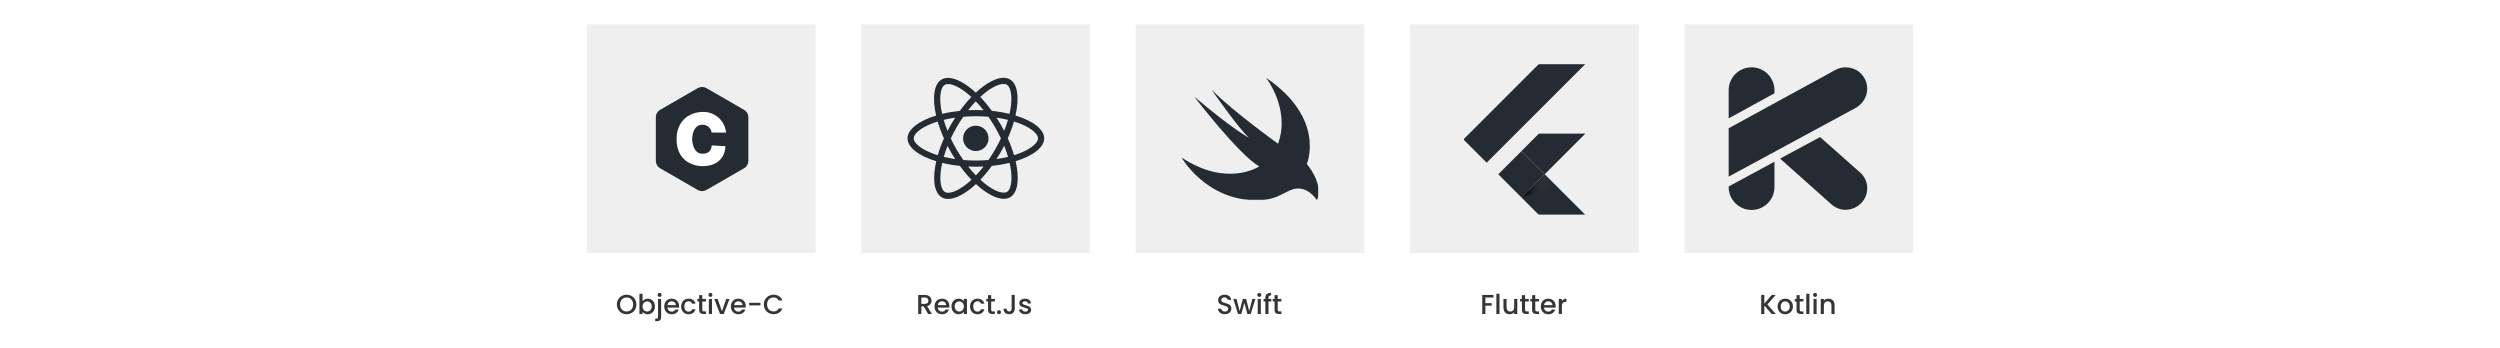 <svg width="1640" height="228" viewBox="0 0 1640 228" fill="none" xmlns="http://www.w3.org/2000/svg">
<rect width="1640" height="228" fill="white"/>
<rect x="565" y="16" width="150" height="150" fill="#EFEFEF"/>
<path d="M608.848 206L605.968 200.996H604.402V206H602.35V193.49H606.67C607.63 193.49 608.44 193.658 609.1 193.994C609.772 194.33 610.27 194.78 610.594 195.344C610.93 195.908 611.098 196.538 611.098 197.234C611.098 198.05 610.858 198.794 610.378 199.466C609.91 200.126 609.184 200.576 608.2 200.816L611.296 206H608.848ZM604.402 199.358H606.67C607.438 199.358 608.014 199.166 608.398 198.782C608.794 198.398 608.992 197.882 608.992 197.234C608.992 196.586 608.8 196.082 608.416 195.722C608.032 195.35 607.45 195.164 606.67 195.164H604.402V199.358ZM622.813 200.798C622.813 201.17 622.789 201.506 622.741 201.806H615.163C615.223 202.598 615.517 203.234 616.045 203.714C616.573 204.194 617.221 204.434 617.989 204.434C619.093 204.434 619.873 203.972 620.329 203.048H622.543C622.243 203.96 621.697 204.71 620.905 205.298C620.125 205.874 619.153 206.162 617.989 206.162C617.041 206.162 616.189 205.952 615.433 205.532C614.689 205.1 614.101 204.5 613.669 203.732C613.249 202.952 613.039 202.052 613.039 201.032C613.039 200.012 613.243 199.118 613.651 198.35C614.071 197.57 614.653 196.97 615.397 196.55C616.153 196.13 617.017 195.92 617.989 195.92C618.925 195.92 619.759 196.124 620.491 196.532C621.223 196.94 621.793 197.516 622.201 198.26C622.609 198.992 622.813 199.838 622.813 200.798ZM620.671 200.15C620.659 199.394 620.389 198.788 619.861 198.332C619.333 197.876 618.679 197.648 617.899 197.648C617.191 197.648 616.585 197.876 616.081 198.332C615.577 198.776 615.277 199.382 615.181 200.15H620.671ZM624.148 200.996C624.148 200 624.352 199.118 624.76 198.35C625.18 197.582 625.744 196.988 626.452 196.568C627.172 196.136 627.964 195.92 628.828 195.92C629.608 195.92 630.286 196.076 630.862 196.388C631.45 196.688 631.918 197.066 632.266 197.522V196.082H634.336V206H632.266V204.524C631.918 204.992 631.444 205.382 630.844 205.694C630.244 206.006 629.56 206.162 628.792 206.162C627.94 206.162 627.16 205.946 626.452 205.514C625.744 205.07 625.18 204.458 624.76 203.678C624.352 202.886 624.148 201.992 624.148 200.996ZM632.266 201.032C632.266 200.348 632.122 199.754 631.834 199.25C631.558 198.746 631.192 198.362 630.736 198.098C630.28 197.834 629.788 197.702 629.26 197.702C628.732 197.702 628.24 197.834 627.784 198.098C627.328 198.35 626.956 198.728 626.668 199.232C626.392 199.724 626.254 200.312 626.254 200.996C626.254 201.68 626.392 202.28 626.668 202.796C626.956 203.312 627.328 203.708 627.784 203.984C628.252 204.248 628.744 204.38 629.26 204.38C629.788 204.38 630.28 204.248 630.736 203.984C631.192 203.72 631.558 203.336 631.834 202.832C632.122 202.316 632.266 201.716 632.266 201.032ZM636.348 201.032C636.348 200.012 636.552 199.118 636.96 198.35C637.38 197.57 637.956 196.97 638.688 196.55C639.42 196.13 640.26 195.92 641.208 195.92C642.408 195.92 643.398 196.208 644.178 196.784C644.97 197.348 645.504 198.158 645.78 199.214H643.566C643.386 198.722 643.098 198.338 642.702 198.062C642.306 197.786 641.808 197.648 641.208 197.648C640.368 197.648 639.696 197.948 639.192 198.548C638.7 199.136 638.454 199.964 638.454 201.032C638.454 202.1 638.7 202.934 639.192 203.534C639.696 204.134 640.368 204.434 641.208 204.434C642.396 204.434 643.182 203.912 643.566 202.868H645.78C645.492 203.876 644.952 204.68 644.16 205.28C643.368 205.868 642.384 206.162 641.208 206.162C640.26 206.162 639.42 205.952 638.688 205.532C637.956 205.1 637.38 204.5 636.96 203.732C636.552 202.952 636.348 202.052 636.348 201.032ZM650.219 197.756V203.246C650.219 203.618 650.303 203.888 650.471 204.056C650.651 204.212 650.951 204.29 651.371 204.29H652.631V206H651.011C650.087 206 649.379 205.784 648.887 205.352C648.395 204.92 648.149 204.218 648.149 203.246V197.756H646.979V196.082H648.149V193.616H650.219V196.082H652.631V197.756H650.219ZM655.35 206.126C654.978 206.126 654.666 206 654.414 205.748C654.162 205.496 654.036 205.184 654.036 204.812C654.036 204.44 654.162 204.128 654.414 203.876C654.666 203.624 654.978 203.498 655.35 203.498C655.71 203.498 656.016 203.624 656.268 203.876C656.52 204.128 656.646 204.44 656.646 204.812C656.646 205.184 656.52 205.496 656.268 205.748C656.016 206 655.71 206.126 655.35 206.126ZM665.686 193.49V202.508C665.686 203.624 665.344 204.506 664.66 205.154C663.988 205.802 663.1 206.126 661.996 206.126C660.892 206.126 659.998 205.802 659.314 205.154C658.642 204.506 658.306 203.624 658.306 202.508H660.376C660.388 203.06 660.526 203.498 660.79 203.822C661.066 204.146 661.468 204.308 661.996 204.308C662.524 204.308 662.926 204.146 663.202 203.822C663.478 203.486 663.616 203.048 663.616 202.508V193.49H665.686ZM672.624 206.162C671.844 206.162 671.142 206.024 670.518 205.748C669.906 205.46 669.42 205.076 669.06 204.596C668.7 204.104 668.508 203.558 668.484 202.958H670.608C670.644 203.378 670.842 203.732 671.202 204.02C671.574 204.296 672.036 204.434 672.588 204.434C673.164 204.434 673.608 204.326 673.92 204.11C674.244 203.882 674.406 203.594 674.406 203.246C674.406 202.874 674.226 202.598 673.866 202.418C673.518 202.238 672.96 202.04 672.192 201.824C671.448 201.62 670.842 201.422 670.374 201.23C669.906 201.038 669.498 200.744 669.15 200.348C668.814 199.952 668.646 199.43 668.646 198.782C668.646 198.254 668.802 197.774 669.114 197.342C669.426 196.898 669.87 196.55 670.446 196.298C671.034 196.046 671.706 195.92 672.462 195.92C673.59 195.92 674.496 196.208 675.18 196.784C675.876 197.348 676.248 198.122 676.296 199.106H674.244C674.208 198.662 674.028 198.308 673.704 198.044C673.38 197.78 672.942 197.648 672.39 197.648C671.85 197.648 671.436 197.75 671.148 197.954C670.86 198.158 670.716 198.428 670.716 198.764C670.716 199.028 670.812 199.25 671.004 199.43C671.196 199.61 671.43 199.754 671.706 199.862C671.982 199.958 672.39 200.084 672.93 200.24C673.65 200.432 674.238 200.63 674.694 200.834C675.162 201.026 675.564 201.314 675.9 201.698C676.236 202.082 676.41 202.592 676.422 203.228C676.422 203.792 676.266 204.296 675.954 204.74C675.642 205.184 675.198 205.532 674.622 205.784C674.058 206.036 673.392 206.162 672.624 206.162Z" fill="#353535"/>
<g clip-path="url(#clip0_60_368)">
<path d="M685 90.766C685 84.852 677.561 79.248 666.156 75.772C668.788 64.2 667.618 54.992 662.464 52.044C661.276 51.353 659.887 51.026 658.37 51.026V55.083C659.211 55.083 659.887 55.247 660.453 55.556C662.939 56.976 664.017 62.38 663.177 69.331C662.976 71.041 662.647 72.843 662.245 74.68C658.662 73.807 654.751 73.134 650.638 72.697C648.171 69.331 645.612 66.274 643.035 63.599C648.994 58.086 654.586 55.065 658.388 55.065V51.007C653.362 51.007 646.782 54.574 640.129 60.76C633.476 54.61 626.896 51.08 621.87 51.08V55.138C625.653 55.138 631.264 58.14 637.223 63.617C634.664 66.292 632.105 69.331 629.674 72.697C625.544 73.134 621.632 73.807 618.05 74.699C617.63 72.879 617.319 71.114 617.1 69.422C616.24 62.471 617.301 57.067 619.768 55.629C620.316 55.302 621.029 55.156 621.87 55.156V51.098C620.335 51.098 618.946 51.426 617.739 52.117C612.603 55.065 611.452 64.254 614.102 75.79C602.734 79.284 595.331 84.87 595.331 90.766C595.331 96.68 602.77 102.284 614.175 105.759C611.543 117.332 612.713 126.539 617.867 129.487C619.055 130.179 620.444 130.506 621.98 130.506C627.006 130.506 633.586 126.94 640.239 120.753C646.892 126.903 653.471 130.433 658.498 130.433C660.033 130.433 661.422 130.106 662.628 129.414C667.764 126.467 668.916 117.278 666.266 105.741C677.598 102.266 685 96.661 685 90.766ZM661.203 78.629C660.527 80.976 659.686 83.396 658.735 85.817C657.986 84.361 657.2 82.905 656.341 81.45C655.5 79.994 654.605 78.575 653.709 77.192C656.304 77.574 658.808 78.047 661.203 78.629ZM652.832 98.008C651.406 100.464 649.944 102.794 648.427 104.959C645.704 105.195 642.944 105.323 640.166 105.323C637.406 105.323 634.646 105.195 631.941 104.977C630.424 102.812 628.943 100.501 627.518 98.062C626.129 95.679 624.867 93.259 623.716 90.82C624.849 88.382 626.129 85.944 627.499 83.56C628.925 81.104 630.387 78.775 631.904 76.609C634.627 76.373 637.387 76.245 640.166 76.245C642.925 76.245 645.685 76.373 648.39 76.591C649.907 78.756 651.388 81.067 652.813 83.506C654.203 85.889 655.464 88.309 656.615 90.748C655.464 93.186 654.203 95.624 652.832 98.008ZM658.735 95.642C659.722 98.081 660.563 100.519 661.258 102.884C658.863 103.467 656.341 103.958 653.727 104.34C654.623 102.939 655.519 101.502 656.359 100.028C657.2 98.572 657.986 97.098 658.735 95.642ZM640.202 115.058C638.502 113.311 636.803 111.364 635.121 109.235C636.766 109.308 638.447 109.362 640.147 109.362C641.865 109.362 643.565 109.326 645.228 109.235C643.583 111.364 641.884 113.311 640.202 115.058ZM626.604 104.34C624.008 103.958 621.504 103.485 619.11 102.903C619.786 100.555 620.627 98.135 621.577 95.715C622.327 97.171 623.113 98.627 623.972 100.082C624.831 101.538 625.708 102.957 626.604 104.34ZM640.111 66.474C641.811 68.221 643.51 70.168 645.192 72.297C643.547 72.224 641.865 72.169 640.166 72.169C638.448 72.169 636.748 72.206 635.084 72.297C636.729 70.168 638.429 68.221 640.111 66.474ZM626.585 77.192C625.69 78.593 624.794 80.03 623.953 81.504C623.113 82.96 622.327 84.415 621.577 85.871C620.59 83.433 619.75 80.995 619.055 78.629C621.449 78.065 623.972 77.574 626.585 77.192ZM610.044 99.973C603.574 97.225 599.389 93.623 599.389 90.766C599.389 87.909 603.574 84.288 610.044 81.559C611.616 80.885 613.334 80.285 615.107 79.721C616.149 83.287 617.52 86.999 619.22 90.802C617.538 94.587 616.186 98.281 615.162 101.829C613.353 101.265 611.635 100.646 610.044 99.973ZM619.878 125.975C617.392 124.556 616.314 119.152 617.154 112.201C617.355 110.49 617.684 108.689 618.086 106.851C621.669 107.725 625.58 108.398 629.693 108.835C632.16 112.201 634.719 115.258 637.296 117.933C631.338 123.446 625.745 126.467 621.943 126.467C621.121 126.448 620.426 126.285 619.878 125.975ZM663.232 112.11C664.091 119.061 663.031 124.465 660.563 125.903C660.015 126.23 659.302 126.376 658.461 126.376C654.678 126.376 649.067 123.373 643.108 117.896C645.667 115.221 648.226 112.183 650.657 108.816C654.787 108.38 658.699 107.707 662.281 106.815C662.702 108.653 663.031 110.418 663.232 112.11ZM670.268 99.973C668.697 100.646 666.978 101.247 665.206 101.811C664.164 98.245 662.793 94.532 661.093 90.73C662.775 86.945 664.127 83.251 665.151 79.703C666.96 80.267 668.678 80.885 670.287 81.559C676.757 84.306 680.942 87.909 680.942 90.766C680.924 93.623 676.738 97.244 670.268 99.973Z" fill="#252B33"/>
<path d="M640.146 99.081C644.759 99.081 648.499 95.358 648.499 90.766C648.499 86.173 644.759 82.45 640.146 82.45C635.533 82.45 631.793 86.173 631.793 90.766C631.793 95.358 635.533 99.081 640.146 99.081Z" fill="#252B33"/>
</g>
<rect x="385" y="16" width="150" height="150" fill="#EFEFEF"/>
<path d="M411.056 206.126C409.892 206.126 408.818 205.856 407.834 205.316C406.862 204.764 406.088 204.002 405.512 203.03C404.948 202.046 404.666 200.942 404.666 199.718C404.666 198.494 404.948 197.396 405.512 196.424C406.088 195.452 406.862 194.696 407.834 194.156C408.818 193.604 409.892 193.328 411.056 193.328C412.232 193.328 413.306 193.604 414.278 194.156C415.262 194.696 416.036 195.452 416.6 196.424C417.164 197.396 417.446 198.494 417.446 199.718C417.446 200.942 417.164 202.046 416.6 203.03C416.036 204.002 415.262 204.764 414.278 205.316C413.306 205.856 412.232 206.126 411.056 206.126ZM411.056 204.344C411.884 204.344 412.622 204.158 413.27 203.786C413.918 203.402 414.422 202.862 414.782 202.166C415.154 201.458 415.34 200.642 415.34 199.718C415.34 198.794 415.154 197.984 414.782 197.288C414.422 196.592 413.918 196.058 413.27 195.686C412.622 195.314 411.884 195.128 411.056 195.128C410.228 195.128 409.49 195.314 408.842 195.686C408.194 196.058 407.684 196.592 407.312 197.288C406.952 197.984 406.772 198.794 406.772 199.718C406.772 200.642 406.952 201.458 407.312 202.166C407.684 202.862 408.194 203.402 408.842 203.786C409.49 204.158 410.228 204.344 411.056 204.344ZM421.517 197.558C421.865 197.078 422.339 196.688 422.939 196.388C423.551 196.076 424.229 195.92 424.973 195.92C425.849 195.92 426.641 196.13 427.349 196.55C428.057 196.97 428.615 197.57 429.023 198.35C429.431 199.118 429.635 200 429.635 200.996C429.635 201.992 429.431 202.886 429.023 203.678C428.615 204.458 428.051 205.07 427.331 205.514C426.623 205.946 425.837 206.162 424.973 206.162C424.205 206.162 423.521 206.012 422.921 205.712C422.333 205.412 421.865 205.028 421.517 204.56V206H419.465V192.68H421.517V197.558ZM427.547 200.996C427.547 200.312 427.403 199.724 427.115 199.232C426.839 198.728 426.467 198.35 425.999 198.098C425.543 197.834 425.051 197.702 424.523 197.702C424.007 197.702 423.515 197.834 423.047 198.098C422.591 198.362 422.219 198.746 421.931 199.25C421.655 199.754 421.517 200.348 421.517 201.032C421.517 201.716 421.655 202.316 421.931 202.832C422.219 203.336 422.591 203.72 423.047 203.984C423.515 204.248 424.007 204.38 424.523 204.38C425.051 204.38 425.543 204.248 425.999 203.984C426.467 203.708 426.839 203.312 427.115 202.796C427.403 202.28 427.547 201.68 427.547 200.996ZM432.708 194.768C432.336 194.768 432.024 194.642 431.772 194.39C431.52 194.138 431.394 193.826 431.394 193.454C431.394 193.082 431.52 192.77 431.772 192.518C432.024 192.266 432.336 192.14 432.708 192.14C433.068 192.14 433.374 192.266 433.626 192.518C433.878 192.77 434.004 193.082 434.004 193.454C434.004 193.826 433.878 194.138 433.626 194.39C433.374 194.642 433.068 194.768 432.708 194.768ZM433.716 207.944C433.716 208.916 433.47 209.618 432.978 210.05C432.498 210.494 431.796 210.716 430.872 210.716H429.81V208.988H430.512C430.932 208.988 431.226 208.904 431.394 208.736C431.574 208.58 431.664 208.316 431.664 207.944V196.082H433.716V207.944ZM445.501 200.798C445.501 201.17 445.477 201.506 445.429 201.806H437.851C437.911 202.598 438.205 203.234 438.733 203.714C439.261 204.194 439.909 204.434 440.677 204.434C441.781 204.434 442.561 203.972 443.017 203.048H445.231C444.931 203.96 444.385 204.71 443.593 205.298C442.813 205.874 441.841 206.162 440.677 206.162C439.729 206.162 438.877 205.952 438.121 205.532C437.377 205.1 436.789 204.5 436.357 203.732C435.937 202.952 435.727 202.052 435.727 201.032C435.727 200.012 435.931 199.118 436.339 198.35C436.759 197.57 437.341 196.97 438.085 196.55C438.841 196.13 439.705 195.92 440.677 195.92C441.613 195.92 442.447 196.124 443.179 196.532C443.911 196.94 444.481 197.516 444.889 198.26C445.297 198.992 445.501 199.838 445.501 200.798ZM443.359 200.15C443.347 199.394 443.077 198.788 442.549 198.332C442.021 197.876 441.367 197.648 440.587 197.648C439.879 197.648 439.273 197.876 438.769 198.332C438.265 198.776 437.965 199.382 437.869 200.15H443.359ZM446.836 201.032C446.836 200.012 447.04 199.118 447.448 198.35C447.868 197.57 448.444 196.97 449.176 196.55C449.908 196.13 450.748 195.92 451.696 195.92C452.896 195.92 453.886 196.208 454.666 196.784C455.458 197.348 455.992 198.158 456.268 199.214H454.054C453.874 198.722 453.586 198.338 453.19 198.062C452.794 197.786 452.296 197.648 451.696 197.648C450.856 197.648 450.184 197.948 449.68 198.548C449.188 199.136 448.942 199.964 448.942 201.032C448.942 202.1 449.188 202.934 449.68 203.534C450.184 204.134 450.856 204.434 451.696 204.434C452.884 204.434 453.67 203.912 454.054 202.868H456.268C455.98 203.876 455.44 204.68 454.648 205.28C453.856 205.868 452.872 206.162 451.696 206.162C450.748 206.162 449.908 205.952 449.176 205.532C448.444 205.1 447.868 204.5 447.448 203.732C447.04 202.952 446.836 202.052 446.836 201.032ZM460.707 197.756V203.246C460.707 203.618 460.791 203.888 460.959 204.056C461.139 204.212 461.439 204.29 461.859 204.29H463.119V206H461.499C460.575 206 459.867 205.784 459.375 205.352C458.883 204.92 458.637 204.218 458.637 203.246V197.756H457.467V196.082H458.637V193.616H460.707V196.082H463.119V197.756H460.707ZM466.054 194.768C465.682 194.768 465.37 194.642 465.118 194.39C464.866 194.138 464.74 193.826 464.74 193.454C464.74 193.082 464.866 192.77 465.118 192.518C465.37 192.266 465.682 192.14 466.054 192.14C466.414 192.14 466.72 192.266 466.972 192.518C467.224 192.77 467.35 193.082 467.35 193.454C467.35 193.826 467.224 194.138 466.972 194.39C466.72 194.642 466.414 194.768 466.054 194.768ZM467.062 196.082V206H465.01V196.082H467.062ZM473.59 204.164L476.398 196.082H478.576L474.796 206H472.348L468.586 196.082H470.782L473.59 204.164ZM489.217 200.798C489.217 201.17 489.193 201.506 489.145 201.806H481.567C481.627 202.598 481.921 203.234 482.449 203.714C482.977 204.194 483.625 204.434 484.393 204.434C485.497 204.434 486.277 203.972 486.733 203.048H488.947C488.647 203.96 488.101 204.71 487.309 205.298C486.529 205.874 485.557 206.162 484.393 206.162C483.445 206.162 482.593 205.952 481.837 205.532C481.093 205.1 480.505 204.5 480.073 203.732C479.653 202.952 479.443 202.052 479.443 201.032C479.443 200.012 479.647 199.118 480.055 198.35C480.475 197.57 481.057 196.97 481.801 196.55C482.557 196.13 483.421 195.92 484.393 195.92C485.329 195.92 486.163 196.124 486.895 196.532C487.627 196.94 488.197 197.516 488.605 198.26C489.013 198.992 489.217 199.838 489.217 200.798ZM487.075 200.15C487.063 199.394 486.793 198.788 486.265 198.332C485.737 197.876 485.083 197.648 484.303 197.648C483.595 197.648 482.989 197.876 482.485 198.332C481.981 198.776 481.681 199.382 481.585 200.15H487.075ZM498.851 198.62V200.348H491.453V198.62H498.851ZM501.082 199.718C501.082 198.494 501.364 197.396 501.928 196.424C502.504 195.452 503.278 194.696 504.25 194.156C505.234 193.604 506.308 193.328 507.472 193.328C508.804 193.328 509.986 193.658 511.018 194.318C512.062 194.966 512.818 195.89 513.286 197.09H510.82C510.496 196.43 510.046 195.938 509.47 195.614C508.894 195.29 508.228 195.128 507.472 195.128C506.644 195.128 505.906 195.314 505.258 195.686C504.61 196.058 504.1 196.592 503.728 197.288C503.368 197.984 503.188 198.794 503.188 199.718C503.188 200.642 503.368 201.452 503.728 202.148C504.1 202.844 504.61 203.384 505.258 203.768C505.906 204.14 506.644 204.326 507.472 204.326C508.228 204.326 508.894 204.164 509.47 203.84C510.046 203.516 510.496 203.024 510.82 202.364H513.286C512.818 203.564 512.062 204.488 511.018 205.136C509.986 205.784 508.804 206.108 507.472 206.108C506.296 206.108 505.222 205.838 504.25 205.298C503.278 204.746 502.504 203.984 501.928 203.012C501.364 202.04 501.082 200.942 501.082 199.718Z" fill="#353535"/>
<g clip-path="url(#clip1_60_368)">
<mask id="mask0_60_368" style="mask-type:luminance" maskUnits="userSpaceOnUse" x="415" y="46" width="90" height="90">
<path d="M505 46H415V136H505V46Z" fill="white"/>
</mask>
<g mask="url(#mask0_60_368)">
<path d="M490.914 77.154C490.937 76.096 490.681 75.05 490.172 74.121C489.646 73.224 488.887 72.484 487.976 71.981C479.897 67.314 471.818 62.652 463.738 57.996C462.771 57.386 461.648 57.068 460.504 57.079C459.361 57.09 458.244 57.431 457.289 58.06C454.068 59.958 437.969 69.191 433.172 71.973C432.244 72.473 431.477 73.224 430.957 74.141C430.437 75.057 430.185 76.101 430.231 77.154V105.278C430.209 106.314 430.453 107.339 430.94 108.254C431.466 109.178 432.238 109.939 433.169 110.452C437.967 113.234 454.068 122.467 457.283 124.369C458.239 124.999 459.355 125.339 460.499 125.351C461.644 125.362 462.767 125.043 463.734 124.433C471.811 119.765 479.893 115.103 487.979 110.448C488.91 109.934 489.682 109.174 490.208 108.25C490.695 107.334 490.939 106.31 490.917 105.274V77.147" fill="#252B33"/>
<path d="M466.846 86.937L476.29 87.004C475.957 83.196 474.171 79.663 471.303 77.136C468.435 74.61 464.705 73.284 460.886 73.433C453.611 73.433 443.83 78.059 443.83 91.357C443.83 104.655 453.424 108.992 460.886 108.992C472.979 108.992 475.87 100.623 475.87 95.893L466.855 95.378C466.855 95.378 467.096 100.849 460.832 100.849C455.05 100.849 454.085 93.766 454.085 91.357C454.085 87.695 455.386 81.817 460.832 81.817C462.293 81.765 463.72 82.262 464.832 83.21C465.944 84.159 466.66 85.49 466.839 86.94" fill="white"/>
</g>
</g>
<rect x="745" y="16" width="150" height="150" fill="#EFEFEF"/>
<path d="M803.472 206.126C802.632 206.126 801.876 205.982 801.204 205.694C800.532 205.394 800.004 204.974 799.62 204.434C799.236 203.894 799.044 203.264 799.044 202.544H801.24C801.288 203.084 801.498 203.528 801.87 203.876C802.254 204.224 802.788 204.398 803.472 204.398C804.18 204.398 804.732 204.23 805.128 203.894C805.524 203.546 805.722 203.102 805.722 202.562C805.722 202.142 805.596 201.8 805.344 201.536C805.104 201.272 804.798 201.068 804.426 200.924C804.066 200.78 803.562 200.624 802.914 200.456C802.098 200.24 801.432 200.024 800.916 199.808C800.412 199.58 799.98 199.232 799.62 198.764C799.26 198.296 799.08 197.672 799.08 196.892C799.08 196.172 799.26 195.542 799.62 195.002C799.98 194.462 800.484 194.048 801.132 193.76C801.78 193.472 802.53 193.328 803.382 193.328C804.594 193.328 805.584 193.634 806.352 194.246C807.132 194.846 807.564 195.674 807.648 196.73H805.38C805.344 196.274 805.128 195.884 804.732 195.56C804.336 195.236 803.814 195.074 803.166 195.074C802.578 195.074 802.098 195.224 801.726 195.524C801.354 195.824 801.168 196.256 801.168 196.82C801.168 197.204 801.282 197.522 801.51 197.774C801.75 198.014 802.05 198.206 802.41 198.35C802.77 198.494 803.262 198.65 803.886 198.818C804.714 199.046 805.386 199.274 805.902 199.502C806.43 199.73 806.874 200.084 807.234 200.564C807.606 201.032 807.792 201.662 807.792 202.454C807.792 203.09 807.618 203.69 807.27 204.254C806.934 204.818 806.436 205.274 805.776 205.622C805.128 205.958 804.36 206.126 803.472 206.126ZM823.533 196.082L820.455 206H818.295L816.297 198.674L814.299 206H812.139L809.043 196.082H811.131L813.201 204.056L815.307 196.082H817.449L819.465 204.02L821.517 196.082H823.533ZM826.111 194.768C825.739 194.768 825.427 194.642 825.175 194.39C824.923 194.138 824.797 193.826 824.797 193.454C824.797 193.082 824.923 192.77 825.175 192.518C825.427 192.266 825.739 192.14 826.111 192.14C826.471 192.14 826.777 192.266 827.029 192.518C827.281 192.77 827.407 193.082 827.407 193.454C827.407 193.826 827.281 194.138 827.029 194.39C826.777 194.642 826.471 194.768 826.111 194.768ZM827.119 196.082V206H825.067V196.082H827.119ZM833.971 197.756H832.135V206H830.065V197.756H828.895V196.082H830.065V195.38C830.065 194.24 830.365 193.412 830.965 192.896C831.577 192.368 832.531 192.104 833.827 192.104V193.814C833.203 193.814 832.765 193.934 832.513 194.174C832.261 194.402 832.135 194.804 832.135 195.38V196.082H833.971V197.756ZM838.183 197.756V203.246C838.183 203.618 838.267 203.888 838.435 204.056C838.615 204.212 838.915 204.29 839.335 204.29H840.595V206H838.975C838.051 206 837.343 205.784 836.851 205.352C836.359 204.92 836.113 204.218 836.113 203.246V197.756H834.943V196.082H836.113V193.616H838.183V196.082H840.595V197.756H838.183Z" fill="#353535"/>
<g clip-path="url(#clip2_60_368)">
<mask id="mask1_60_368" style="mask-type:luminance" maskUnits="userSpaceOnUse" x="775" y="51" width="90" height="81">
<path d="M865 51H775V131.426H865V51Z" fill="white"/>
</mask>
<g mask="url(#mask1_60_368)">
<path fill-rule="evenodd" clip-rule="evenodd" d="M830.51 51.004C870.052 77.919 857.262 107.6 857.262 107.6C857.262 107.6 868.506 120.308 863.962 131.421C863.962 131.421 859.324 123.637 851.546 123.637C844.05 123.637 839.646 131.421 824.561 131.421C790.969 131.421 775.087 103.334 775.087 103.334C805.352 123.262 826.013 109.148 826.013 109.148C812.379 101.223 783.379 63.336 783.379 63.336C808.632 84.859 819.548 90.533 819.548 90.533C813.035 85.14 794.764 58.788 794.764 58.788C809.381 73.605 838.428 94.284 838.428 94.284C846.674 71.401 830.51 51.004 830.51 51.004Z" fill="#252B33"/>
</g>
</g>
<rect x="925" y="16" width="150" height="150" fill="#EFEFEF"/>
<path d="M979.712 193.49V195.164H974.402V198.854H978.542V200.528H974.402V206H972.35V193.49H979.712ZM983.666 192.68V206H981.614V192.68H983.666ZM995.342 196.082V206H993.29V204.83C992.966 205.238 992.54 205.562 992.012 205.802C991.496 206.03 990.944 206.144 990.356 206.144C989.576 206.144 988.874 205.982 988.25 205.658C987.638 205.334 987.152 204.854 986.792 204.218C986.444 203.582 986.27 202.814 986.27 201.914V196.082H988.304V201.608C988.304 202.496 988.526 203.18 988.97 203.66C989.414 204.128 990.02 204.362 990.788 204.362C991.556 204.362 992.162 204.128 992.606 203.66C993.062 203.18 993.29 202.496 993.29 201.608V196.082H995.342ZM1000.44 197.756V203.246C1000.44 203.618 1000.53 203.888 1000.7 204.056C1000.88 204.212 1001.18 204.29 1001.6 204.29H1002.86V206H1001.24C1000.31 206 999.603 205.784 999.111 205.352C998.619 204.92 998.373 204.218 998.373 203.246V197.756H997.203V196.082H998.373V193.616H1000.44V196.082H1002.86V197.756H1000.44ZM1007.14 197.756V203.246C1007.14 203.618 1007.22 203.888 1007.39 204.056C1007.57 204.212 1007.87 204.29 1008.29 204.29H1009.55V206H1007.93C1007.01 206 1006.3 205.784 1005.81 205.352C1005.32 204.92 1005.07 204.218 1005.07 203.246V197.756H1003.9V196.082H1005.07V193.616H1007.14V196.082H1009.55V197.756H1007.14ZM1020.53 200.798C1020.53 201.17 1020.51 201.506 1020.46 201.806H1012.88C1012.94 202.598 1013.24 203.234 1013.77 203.714C1014.29 204.194 1014.94 204.434 1015.71 204.434C1016.81 204.434 1017.59 203.972 1018.05 203.048H1020.26C1019.96 203.96 1019.42 204.71 1018.63 205.298C1017.85 205.874 1016.87 206.162 1015.71 206.162C1014.76 206.162 1013.91 205.952 1013.15 205.532C1012.41 205.1 1011.82 204.5 1011.39 203.732C1010.97 202.952 1010.76 202.052 1010.76 201.032C1010.76 200.012 1010.96 199.118 1011.37 198.35C1011.79 197.57 1012.37 196.97 1013.12 196.55C1013.87 196.13 1014.74 195.92 1015.71 195.92C1016.65 195.92 1017.48 196.124 1018.21 196.532C1018.94 196.94 1019.51 197.516 1019.92 198.26C1020.33 198.992 1020.53 199.838 1020.53 200.798ZM1018.39 200.15C1018.38 199.394 1018.11 198.788 1017.58 198.332C1017.05 197.876 1016.4 197.648 1015.62 197.648C1014.91 197.648 1014.31 197.876 1013.8 198.332C1013.3 198.776 1013 199.382 1012.9 200.15H1018.39ZM1024.61 197.522C1024.91 197.018 1025.3 196.628 1025.79 196.352C1026.3 196.064 1026.89 195.92 1027.58 195.92V198.044H1027.05C1026.25 198.044 1025.64 198.248 1025.22 198.656C1024.81 199.064 1024.61 199.772 1024.61 200.78V206H1022.55V196.082H1024.61V197.522Z" fill="#353535"/>
<g clip-path="url(#clip3_60_368)">
<mask id="mask2_60_368" style="mask-type:luminance" maskUnits="userSpaceOnUse" x="960" y="42" width="80" height="99">
<path d="M1040 42H960V140.968H1040V42Z" fill="white"/>
</mask>
<g mask="url(#mask2_60_368)">
<path d="M975.248 106.72L960 91.48L1009.51 42H1040L975.248 106.72ZM1040 87.66H1009.51L998.087 99.076L1013.33 114.316" fill="#252B33"/>
<path d="M998.087 129.552L1009.51 140.968H1040L1013.33 114.316" fill="#252B33"/>
<path d="M982.875 114.324L998.099 99.104L1013.32 114.32L998.099 129.54L982.875 114.324Z" fill="#252B33"/>
<path d="M998.099 129.54L1013.32 114.324L1015.45 116.448L1000.22 131.664L998.099 129.54Z" fill="url(#paint0_linear_60_368)"/>
<path d="M998.087 129.552L1020.71 121.74L1013.33 114.312" fill="url(#paint1_linear_60_368)"/>
</g>
</g>
<rect x="1105" y="16" width="150" height="150" fill="#EFEFEF"/>
<path d="M1162.24 206L1157.4 200.402V206H1155.35V193.49H1157.4V199.196L1162.26 193.49H1164.84L1159.4 199.754L1164.93 206H1162.24ZM1171.04 206.162C1170.11 206.162 1169.26 205.952 1168.5 205.532C1167.75 205.1 1167.15 204.5 1166.72 203.732C1166.29 202.952 1166.07 202.052 1166.07 201.032C1166.07 200.024 1166.3 199.13 1166.74 198.35C1167.18 197.57 1167.79 196.97 1168.56 196.55C1169.33 196.13 1170.18 195.92 1171.13 195.92C1172.08 195.92 1172.94 196.13 1173.71 196.55C1174.47 196.97 1175.08 197.57 1175.52 198.35C1175.97 199.13 1176.19 200.024 1176.19 201.032C1176.19 202.04 1175.96 202.934 1175.51 203.714C1175.05 204.494 1174.43 205.1 1173.63 205.532C1172.85 205.952 1171.99 206.162 1171.04 206.162ZM1171.04 204.38C1171.57 204.38 1172.06 204.254 1172.52 204.002C1172.99 203.75 1173.36 203.372 1173.65 202.868C1173.94 202.364 1174.08 201.752 1174.08 201.032C1174.08 200.312 1173.95 199.706 1173.67 199.214C1173.39 198.71 1173.03 198.332 1172.57 198.08C1172.12 197.828 1171.62 197.702 1171.1 197.702C1170.57 197.702 1170.08 197.828 1169.62 198.08C1169.18 198.332 1168.82 198.71 1168.56 199.214C1168.29 199.706 1168.16 200.312 1168.16 201.032C1168.16 202.1 1168.43 202.928 1168.97 203.516C1169.52 204.092 1170.21 204.38 1171.04 204.38ZM1180.61 197.756V203.246C1180.61 203.618 1180.7 203.888 1180.87 204.056C1181.05 204.212 1181.35 204.29 1181.77 204.29H1183.03V206H1181.41C1180.48 206 1179.77 205.784 1179.28 205.352C1178.79 204.92 1178.54 204.218 1178.54 203.246V197.756H1177.37V196.082H1178.54V193.616H1180.61V196.082H1183.03V197.756H1180.61ZM1186.97 192.68V206H1184.92V192.68H1186.97ZM1190.71 194.768C1190.33 194.768 1190.02 194.642 1189.77 194.39C1189.52 194.138 1189.39 193.826 1189.39 193.454C1189.39 193.082 1189.52 192.77 1189.77 192.518C1190.02 192.266 1190.33 192.14 1190.71 192.14C1191.07 192.14 1191.37 192.266 1191.62 192.518C1191.88 192.77 1192 193.082 1192 193.454C1192 193.826 1191.88 194.138 1191.62 194.39C1191.37 194.642 1191.07 194.768 1190.71 194.768ZM1191.71 196.082V206H1189.66V196.082H1191.71ZM1199.41 195.92C1200.19 195.92 1200.89 196.082 1201.5 196.406C1202.12 196.73 1202.61 197.21 1202.96 197.846C1203.31 198.482 1203.48 199.25 1203.48 200.15V206H1201.45V200.456C1201.45 199.568 1201.22 198.89 1200.78 198.422C1200.34 197.942 1199.73 197.702 1198.96 197.702C1198.19 197.702 1197.58 197.942 1197.13 198.422C1196.68 198.89 1196.46 199.568 1196.46 200.456V206H1194.41V196.082H1196.46V197.216C1196.8 196.808 1197.22 196.49 1197.74 196.262C1198.27 196.034 1198.82 195.92 1199.41 195.92Z" fill="#353535"/>
<g clip-path="url(#clip4_60_368)">
<path d="M1134 122.322V122.662C1134 130.998 1140.71 137.717 1149.03 137.717C1157.35 137.717 1164.06 130.998 1164.06 122.662V106.076L1134 122.322V122.322ZM1224.88 122.407C1224.63 119.175 1223.27 116.198 1220.98 113.902V113.816L1193.97 89.916L1167.73 104.035L1201.62 134.23C1204.16 136.441 1207.39 137.632 1210.79 137.632C1211.21 137.632 1211.64 137.632 1211.98 137.547C1215.71 137.207 1219.11 135.421 1221.49 132.614C1224.03 129.807 1225.14 126.149 1224.88 122.407ZM1164.06 61.167V59.211C1164.06 50.876 1157.27 44.156 1149.03 44.156C1140.71 44.156 1134 50.876 1134 59.21V77.668L1164.06 61.167V61.167Z" fill="#252B33"/>
<path d="M1134 84.132L1204.23 45.772C1206.27 44.666 1208.56 44.156 1210.86 44.156C1212.3 44.156 1213.74 44.411 1215.19 44.837C1222.57 47.218 1226.57 55.128 1224.19 62.528C1223.17 65.59 1221.22 68.227 1218.5 70.013V70.099L1217.65 70.609L1134 115.858V84.132Z" fill="#252B33"/>
</g>
<defs>
<linearGradient id="paint0_linear_60_368" x1="1005.71" y1="121.929" x2="1007.84" y2="124.054" gradientUnits="userSpaceOnUse">
<stop offset="0.2" stop-opacity="0.15"/>
<stop offset="0.85" stop-color="#616161" stop-opacity="0.01"/>
</linearGradient>
<linearGradient id="paint1_linear_60_368" x1="998.092" y1="121.932" x2="1020.72" y2="121.932" gradientUnits="userSpaceOnUse">
<stop offset="0.2" stop-opacity="0.55"/>
<stop offset="0.85" stop-color="#616161" stop-opacity="0.01"/>
</linearGradient>
<clipPath id="clip0_60_368">
<rect width="90" height="80" fill="white" transform="translate(595 51)"/>
</clipPath>
<clipPath id="clip1_60_368">
<rect width="90" height="90" fill="white" transform="translate(415 46)"/>
</clipPath>
<clipPath id="clip2_60_368">
<rect width="90" height="80.425" fill="white" transform="translate(775 51)"/>
</clipPath>
<clipPath id="clip3_60_368">
<rect width="80" height="99" fill="white" transform="translate(960 42)"/>
</clipPath>
<clipPath id="clip4_60_368">
<rect width="91" height="94" fill="white" transform="translate(1134 44)"/>
</clipPath>
</defs>
</svg>

